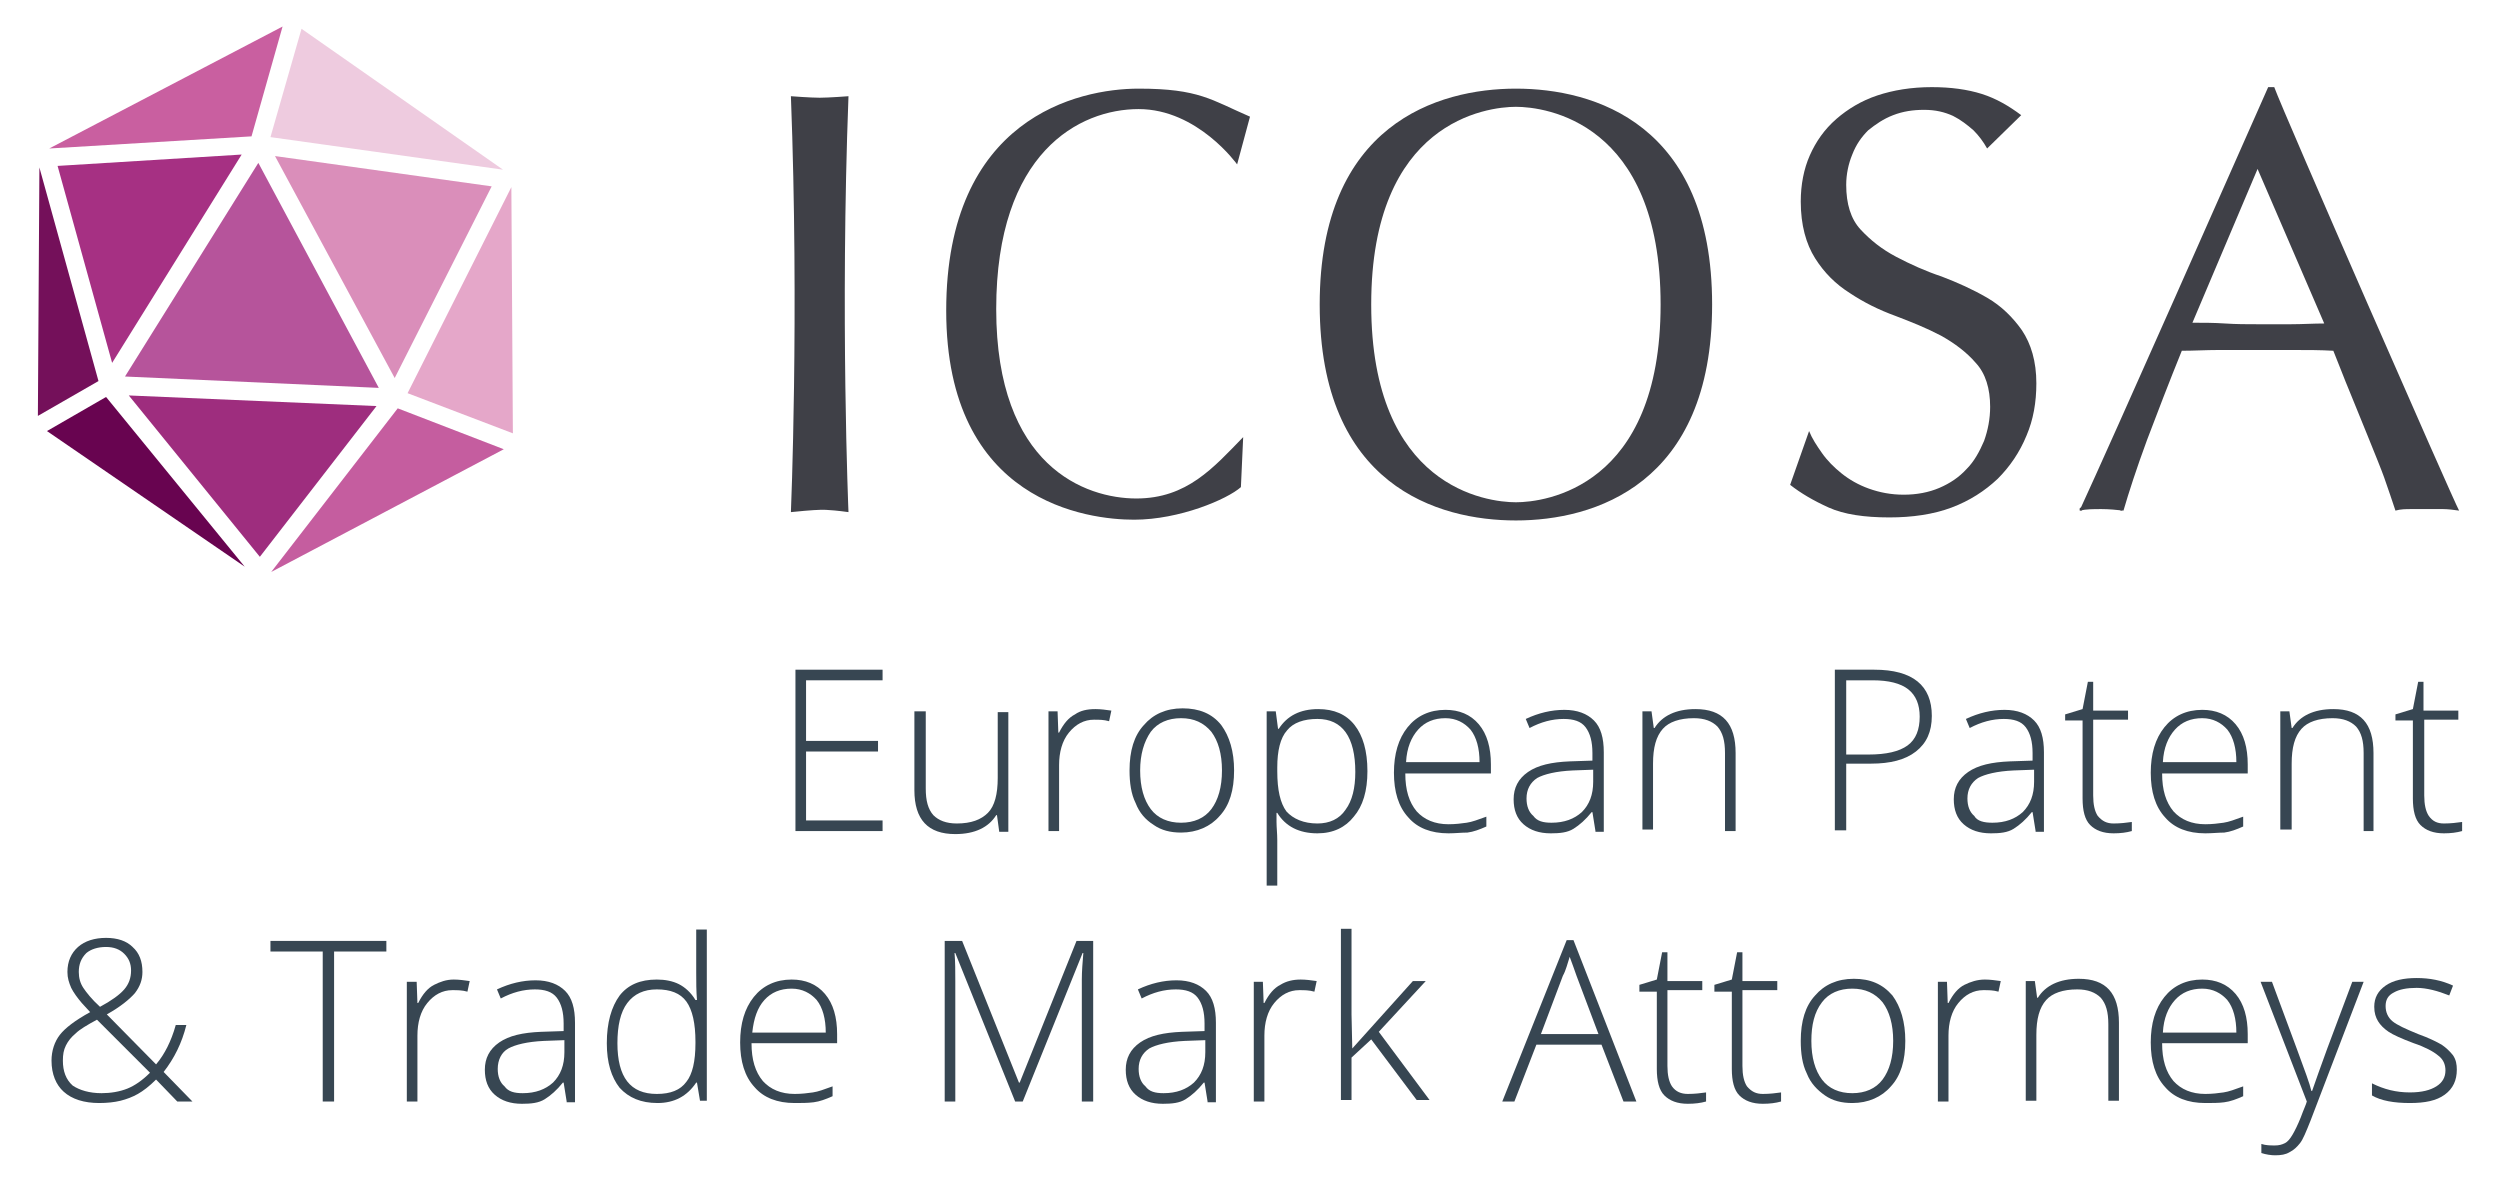 <?xml version="1.0" encoding="utf-8"?>
<!-- Generator: Adobe Illustrator 26.5.0, SVG Export Plug-In . SVG Version: 6.00 Build 0)  -->
<svg version="1.1" xmlns="http://www.w3.org/2000/svg" xmlns:xlink="http://www.w3.org/1999/xlink" x="0px" y="0px" width="330px" height="156px"
	 viewBox="0 0 330 156" style="enable-background:new 0 0 330 156;" xml:space="preserve">
<style type="text/css">
	.st0{fill:#374652;}
	.st1{fill:#3F4047;}
	.st2{fill:#C95FA0;}
	.st3{fill:#EECBDF;}
	.st4{fill:#A63083;}
	.st5{fill:#74105A;}
	.st6{fill:#B6549B;}
	.st7{fill:#DA8EBA;}
	.st8{fill:#E5A7C9;}
	.st9{fill:#C55D9F;}
	.st10{fill:#9E2D7E;}
	.st11{fill:#680450;}
</style>
<g id="baseline">
	<path class="st0" d="M116.5,109.7H105V88.4h11.5v1.4h-10.1v8h9.5v1.4h-9.5v9.1h10.1V109.7z"/>
	<path class="st0" d="M122.2,93.9v10.2c0,1.6,0.3,2.7,1,3.5c0.7,0.7,1.7,1.1,3.1,1.1c1.9,0,3.2-0.5,4.1-1.4c0.9-0.9,1.3-2.5,1.3-4.6
		v-8.7h1.4v15.8h-1.2l-0.3-2.2h-0.1c-1,1.6-2.8,2.5-5.4,2.5c-3.6,0-5.4-1.9-5.4-5.8V93.9H122.2z"/>
	<path class="st0" d="M144.6,93.6c0.7,0,1.4,0.1,2.1,0.2l-0.3,1.4c-0.7-0.2-1.3-0.2-2-0.2c-1.3,0-2.4,0.6-3.3,1.7s-1.3,2.6-1.3,4.3
		v8.7h-1.4V93.9h1.2l0.1,2.8h0.1c0.6-1.2,1.3-2,2.1-2.4C142.6,93.8,143.5,93.6,144.6,93.6z"/>
	<path class="st0" d="M162.9,101.7c0,2.6-0.6,4.6-1.9,6c-1.2,1.4-3,2.2-5.1,2.2c-1.4,0-2.6-0.3-3.6-1c-1.1-0.7-1.9-1.6-2.4-2.9
		c-0.6-1.2-0.8-2.7-0.8-4.3c0-2.6,0.6-4.6,1.9-6c1.2-1.4,2.9-2.2,5.1-2.2c2.2,0,3.9,0.7,5.1,2.2C162.3,97.2,162.9,99.2,162.9,101.7z
		 M150.5,101.7c0,2.2,0.5,3.9,1.4,5.1c0.9,1.2,2.3,1.8,4,1.8c1.7,0,3.1-0.6,4-1.8c0.9-1.2,1.4-2.9,1.4-5.1c0-2.2-0.5-3.9-1.4-5.1
		c-1-1.2-2.3-1.8-4-1.8c-1.7,0-3.1,0.6-4,1.8C151,97.9,150.5,99.6,150.5,101.7z"/>
	<path class="st0" d="M173.9,110c-2.4,0-4.2-0.9-5.3-2.7h-0.1l0,1.2c0,0.7,0.1,1.5,0.1,2.4v6h-1.4V93.9h1.2l0.3,2.3h0.1
		c1.1-1.7,2.8-2.6,5.2-2.6c2.1,0,3.7,0.7,4.8,2.1c1.1,1.4,1.7,3.4,1.7,6.1c0,2.6-0.6,4.6-1.8,6C177.6,109.2,176,110,173.9,110z
		 M173.9,108.7c1.6,0,2.9-0.6,3.7-1.8c0.9-1.2,1.3-2.9,1.3-5c0-4.6-1.7-7-5-7c-1.8,0-3.2,0.5-4,1.5c-0.9,1-1.3,2.7-1.3,4.9v0.5
		c0,2.5,0.4,4.2,1.2,5.3C170.7,108.1,172.1,108.7,173.9,108.7z"/>
	<path class="st0" d="M191.2,110c-2.3,0-4.1-0.7-5.3-2.1c-1.3-1.4-1.9-3.4-1.9-5.9c0-2.5,0.6-4.5,1.8-6c1.2-1.5,2.9-2.3,5-2.3
		c1.8,0,3.3,0.6,4.4,1.9c1.1,1.3,1.6,3.1,1.6,5.3v1.2h-11.3c0,2.2,0.5,3.8,1.5,5c1,1.1,2.4,1.7,4.2,1.7c0.9,0,1.7-0.1,2.4-0.2
		c0.7-0.1,1.5-0.4,2.6-0.8v1.3c-0.9,0.4-1.7,0.7-2.5,0.8C192.9,109.9,192.1,110,191.2,110z M190.8,94.8c-1.5,0-2.7,0.5-3.6,1.5
		c-0.9,1-1.5,2.4-1.6,4.3h9.7c0-1.8-0.4-3.3-1.2-4.3C193.3,95.4,192.2,94.8,190.8,94.8z"/>
	<path class="st0" d="M210.6,109.7l-0.4-2.5h-0.1c-0.8,1-1.6,1.7-2.4,2.2s-1.8,0.6-3,0.6c-1.5,0-2.7-0.4-3.6-1.2
		c-0.9-0.8-1.3-1.9-1.3-3.3c0-1.5,0.6-2.7,1.9-3.6c1.3-0.9,3.1-1.3,5.5-1.4l3-0.1v-1c0-1.5-0.3-2.6-0.9-3.4
		c-0.6-0.8-1.6-1.1-2.9-1.1c-1.5,0-3,0.4-4.5,1.2l-0.5-1.2c1.7-0.8,3.4-1.2,5.1-1.2c1.7,0,3,0.5,3.9,1.4c0.9,0.9,1.3,2.3,1.3,4.2
		v10.5H210.6z M204.8,108.6c1.7,0,3-0.5,4-1.4c1-1,1.5-2.3,1.5-4v-1.6l-2.7,0.1c-2.2,0.1-3.8,0.5-4.7,1c-0.9,0.6-1.4,1.5-1.4,2.7
		c0,1,0.3,1.8,0.9,2.3C202.9,108.4,203.7,108.6,204.8,108.6z"/>
	<path class="st0" d="M227.7,109.7V99.4c0-1.6-0.3-2.7-1-3.5c-0.7-0.7-1.7-1.1-3.1-1.1c-1.9,0-3.3,0.5-4.1,1.4
		c-0.9,1-1.3,2.5-1.3,4.6v8.7h-1.4V93.9h1.2l0.3,2.2h0.1c1-1.6,2.8-2.5,5.4-2.5c3.6,0,5.3,1.9,5.3,5.8v10.3H227.7z"/>
	<path class="st0" d="M255,94.5c0,2.1-0.7,3.6-2.1,4.7c-1.4,1.1-3.4,1.6-5.9,1.6h-3.3v8.8h-1.5V88.4h5.2
		C252.5,88.4,255,90.5,255,94.5z M243.7,99.6h2.9c2.4,0,4.1-0.4,5.2-1.2c1.1-0.8,1.6-2.1,1.6-3.8c0-1.6-0.5-2.8-1.5-3.6
		c-1-0.8-2.6-1.2-4.7-1.2h-3.5V99.6z"/>
	<path class="st0" d="M268.7,109.7l-0.4-2.5h-0.1c-0.8,1-1.6,1.7-2.4,2.2s-1.8,0.6-3,0.6c-1.5,0-2.7-0.4-3.6-1.2
		c-0.9-0.8-1.3-1.9-1.3-3.3c0-1.5,0.6-2.7,1.9-3.6c1.3-0.9,3.1-1.3,5.5-1.4l3-0.1v-1c0-1.5-0.3-2.6-0.9-3.4
		c-0.6-0.8-1.6-1.1-2.9-1.1c-1.5,0-3,0.4-4.5,1.2l-0.5-1.2c1.7-0.8,3.4-1.2,5.1-1.2c1.7,0,3,0.5,3.9,1.4c0.9,0.9,1.3,2.3,1.3,4.2
		v10.5H268.7z M263,108.6c1.7,0,3-0.5,4-1.4c1-1,1.5-2.3,1.5-4v-1.6l-2.7,0.1c-2.2,0.1-3.8,0.5-4.7,1c-0.9,0.6-1.4,1.5-1.4,2.7
		c0,1,0.3,1.8,0.9,2.3C261,108.4,261.9,108.6,263,108.6z"/>
	<path class="st0" d="M279,108.7c0.9,0,1.7-0.1,2.4-0.2v1.2c-0.7,0.2-1.5,0.3-2.4,0.3c-1.4,0-2.4-0.4-3.1-1.1c-0.7-0.7-1-1.9-1-3.5
		V95.1h-2.3v-0.8l2.3-0.7l0.7-3.6h0.7v3.8h4.6v1.2h-4.6v10c0,1.2,0.2,2.1,0.6,2.7C277.5,108.4,278.1,108.7,279,108.7z"/>
	<path class="st0" d="M291.1,110c-2.3,0-4.1-0.7-5.3-2.1c-1.3-1.4-1.9-3.4-1.9-5.9c0-2.5,0.6-4.5,1.8-6c1.2-1.5,2.9-2.3,5-2.3
		c1.8,0,3.3,0.6,4.4,1.9c1.1,1.3,1.6,3.1,1.6,5.3v1.2h-11.3c0,2.2,0.5,3.8,1.5,5c1,1.1,2.4,1.7,4.2,1.7c0.9,0,1.7-0.1,2.4-0.2
		c0.7-0.1,1.5-0.4,2.6-0.8v1.3c-0.9,0.4-1.7,0.7-2.5,0.8C292.9,109.9,292,110,291.1,110z M290.7,94.8c-1.5,0-2.7,0.5-3.6,1.5
		c-0.9,1-1.5,2.4-1.6,4.3h9.7c0-1.8-0.4-3.3-1.2-4.3C293.2,95.4,292.1,94.8,290.7,94.8z"/>
	<path class="st0" d="M312,109.7V99.4c0-1.6-0.3-2.7-1-3.5c-0.7-0.7-1.7-1.1-3.1-1.1c-1.9,0-3.3,0.5-4.1,1.4c-0.9,1-1.3,2.5-1.3,4.6
		v8.7H301V93.9h1.2l0.3,2.2h0.1c1-1.6,2.8-2.5,5.4-2.5c3.6,0,5.3,1.9,5.3,5.8v10.3H312z"/>
	<path class="st0" d="M322.6,108.7c0.9,0,1.7-0.1,2.4-0.2v1.2c-0.7,0.2-1.5,0.3-2.4,0.3c-1.4,0-2.4-0.4-3.1-1.1
		c-0.7-0.7-1-1.9-1-3.5V95.1h-2.3v-0.8l2.3-0.7l0.7-3.6h0.7v3.8h4.6v1.2H320v10c0,1.2,0.2,2.1,0.6,2.7
		C321.1,108.4,321.7,108.7,322.6,108.7z"/>
	<path class="st0" d="M6.8,140c0-1.3,0.4-2.5,1.1-3.4s2-1.9,4-3l-1.1-1.2c-0.6-0.7-1.1-1.4-1.4-2c-0.3-0.7-0.5-1.3-0.5-2.1
		c0-1.4,0.5-2.5,1.4-3.3c0.9-0.8,2.2-1.2,3.7-1.2c1.5,0,2.7,0.4,3.5,1.2c0.9,0.8,1.3,1.9,1.3,3.3c0,1-0.3,1.9-1,2.8
		c-0.7,0.8-1.9,1.8-3.7,2.8l6.5,6.6c0.6-0.7,1.1-1.5,1.5-2.3c0.4-0.8,0.8-1.8,1.1-2.9h1.4c-0.6,2.4-1.6,4.4-3,6.2l3.8,3.9h-2
		l-2.8-2.9c-0.9,0.9-1.7,1.5-2.4,1.9c-0.7,0.4-1.5,0.7-2.3,0.9c-0.8,0.2-1.8,0.3-2.8,0.3c-2,0-3.6-0.5-4.7-1.5
		C7.4,143.2,6.8,141.8,6.8,140z M13.4,144.3c1.2,0,2.4-0.2,3.4-0.6c1-0.4,2-1.1,3-2.1l-7-7c-1.3,0.7-2.3,1.3-2.8,1.8
		c-0.6,0.5-1,1-1.3,1.6c-0.3,0.6-0.4,1.2-0.4,2c0,1.4,0.4,2.5,1.3,3.3C10.5,143.9,11.8,144.3,13.4,144.3z M10.4,128.3
		c0,0.8,0.2,1.5,0.6,2.1c0.4,0.6,1.1,1.5,2.2,2.5c1.5-0.8,2.6-1.6,3.2-2.3c0.6-0.7,0.9-1.5,0.9-2.5c0-0.9-0.3-1.6-0.9-2.2
		c-0.6-0.6-1.4-0.9-2.4-0.9c-1.1,0-2,0.3-2.6,0.8C10.7,126.5,10.4,127.3,10.4,128.3z"/>
	<path class="st0" d="M44.1,145.4h-1.5v-19.8h-6.9v-1.4H51v1.4h-6.9V145.4z"/>
	<path class="st0" d="M59.9,129.3c0.7,0,1.4,0.1,2.1,0.2l-0.3,1.4c-0.7-0.2-1.3-0.2-2-0.2c-1.3,0-2.4,0.6-3.3,1.7s-1.3,2.6-1.3,4.3
		v8.7h-1.4v-15.8H55l0.1,2.8h0.1c0.6-1.2,1.3-2,2.1-2.4S58.9,129.3,59.9,129.3z"/>
	<path class="st0" d="M74.8,145.4l-0.4-2.5h-0.1c-0.8,1-1.6,1.7-2.4,2.2s-1.8,0.6-3,0.6c-1.5,0-2.7-0.4-3.6-1.2
		c-0.9-0.8-1.3-1.9-1.3-3.3c0-1.5,0.6-2.7,1.9-3.6c1.3-0.9,3.1-1.3,5.5-1.4l3-0.1v-1c0-1.5-0.3-2.6-0.9-3.4
		c-0.6-0.8-1.6-1.1-2.9-1.1c-1.5,0-3,0.4-4.5,1.2l-0.5-1.2c1.7-0.8,3.4-1.2,5.1-1.2c1.7,0,3,0.5,3.9,1.4c0.9,0.9,1.3,2.3,1.3,4.2
		v10.5H74.8z M69,144.3c1.7,0,3-0.5,4-1.4c1-1,1.5-2.3,1.5-4v-1.6l-2.7,0.1c-2.2,0.1-3.8,0.5-4.7,1s-1.4,1.5-1.4,2.7
		c0,1,0.3,1.8,0.9,2.3C67.1,144.1,67.9,144.3,69,144.3z"/>
	<path class="st0" d="M86.7,129.3c1.1,0,2.1,0.2,2.9,0.6c0.8,0.4,1.6,1.1,2.2,2.1H92c-0.1-1.2-0.1-2.4-0.1-3.6v-5.7h1.4v22.6h-0.9
		l-0.4-2.4h-0.1c-1.2,1.8-2.9,2.7-5.1,2.7c-2.2,0-3.8-0.7-5-2c-1.1-1.4-1.7-3.3-1.7-5.9c0-2.7,0.6-4.8,1.7-6.3
		C82.9,130,84.5,129.3,86.7,129.3z M86.7,130.6c-1.7,0-3,0.6-3.9,1.8c-0.9,1.2-1.3,3-1.3,5.3c0,4.5,1.7,6.7,5.2,6.7
		c1.8,0,3.1-0.5,3.9-1.6c0.8-1,1.2-2.7,1.2-5.1v-0.2c0-2.4-0.4-4.2-1.2-5.3C89.8,131.1,88.5,130.6,86.7,130.6z"/>
	<path class="st0" d="M104.9,145.6c-2.3,0-4.1-0.7-5.3-2.1c-1.3-1.4-1.9-3.4-1.9-5.9c0-2.5,0.6-4.5,1.8-6c1.2-1.5,2.9-2.3,5-2.3
		c1.8,0,3.3,0.6,4.4,1.9c1.1,1.3,1.6,3.1,1.6,5.3v1.2H99.2c0,2.2,0.5,3.8,1.5,5c1,1.1,2.4,1.7,4.2,1.7c0.9,0,1.7-0.1,2.4-0.2
		c0.7-0.1,1.5-0.4,2.6-0.8v1.3c-0.9,0.4-1.7,0.7-2.5,0.8C106.6,145.6,105.8,145.6,104.9,145.6z M104.5,130.5c-1.5,0-2.7,0.5-3.6,1.5
		c-0.9,1-1.4,2.4-1.6,4.3h9.7c0-1.8-0.4-3.3-1.2-4.3C107,131.1,105.9,130.5,104.5,130.5z"/>
	<path class="st0" d="M134,145.4l-7.9-19.6H126c0.1,1.2,0.1,2.4,0.1,3.7v15.9h-1.4v-21.2h2.3l7.5,18.7h0.1l7.5-18.7h2.2v21.2h-1.5
		v-16.1c0-1.1,0.1-2.3,0.2-3.5h-0.1l-7.9,19.6H134z"/>
	<path class="st0" d="M159.4,145.4l-0.4-2.5h-0.1c-0.8,1-1.6,1.7-2.4,2.2s-1.8,0.6-3,0.6c-1.5,0-2.7-0.4-3.6-1.2
		c-0.9-0.8-1.3-1.9-1.3-3.3c0-1.5,0.6-2.7,1.9-3.6c1.3-0.9,3.1-1.3,5.5-1.4l3-0.1v-1c0-1.5-0.3-2.6-0.9-3.4
		c-0.6-0.8-1.6-1.1-2.9-1.1c-1.5,0-3,0.4-4.5,1.2l-0.5-1.2c1.7-0.8,3.4-1.2,5.1-1.2c1.7,0,3,0.5,3.9,1.4c0.9,0.9,1.3,2.3,1.3,4.2
		v10.5H159.4z M153.6,144.3c1.7,0,3-0.5,4-1.4c1-1,1.5-2.3,1.5-4v-1.6l-2.7,0.1c-2.2,0.1-3.8,0.5-4.7,1c-0.9,0.6-1.4,1.5-1.4,2.7
		c0,1,0.3,1.8,0.9,2.3C151.7,144.1,152.5,144.3,153.6,144.3z"/>
	<path class="st0" d="M171.7,129.3c0.7,0,1.4,0.1,2.1,0.2l-0.3,1.4c-0.7-0.2-1.3-0.2-2-0.2c-1.3,0-2.4,0.6-3.3,1.7
		c-0.9,1.1-1.3,2.6-1.3,4.3v8.7h-1.4v-15.8h1.2l0.1,2.8h0.1c0.6-1.2,1.3-2,2.1-2.4C169.8,129.5,170.7,129.3,171.7,129.3z"/>
	<path class="st0" d="M178.5,138.4l8-8.9h1.7l-6.2,6.7l6.7,9H187l-6-8l-2.6,2.4v5.6h-1.4v-22.6h1.4v11.3L178.5,138.4L178.5,138.4z"
		/>
	<path class="st0" d="M211.4,137.9h-8.6l-2.9,7.5h-1.6l8.5-21.3h0.9l8.3,21.3h-1.7L211.4,137.9z M203.4,136.5h7.6l-2.9-7.7
		c-0.2-0.6-0.5-1.4-0.9-2.5c-0.3,0.9-0.5,1.8-0.9,2.5L203.4,136.5z"/>
	<path class="st0" d="M222.8,144.4c0.9,0,1.7-0.1,2.4-0.2v1.2c-0.7,0.2-1.5,0.3-2.4,0.3c-1.4,0-2.4-0.4-3.1-1.1
		c-0.7-0.7-1-1.9-1-3.5v-10.2h-2.3V130l2.3-0.7l0.7-3.6h0.7v3.8h4.6v1.2h-4.6v10c0,1.2,0.2,2.1,0.6,2.7
		C221.2,144.1,221.9,144.4,222.8,144.4z"/>
	<path class="st0" d="M232.7,144.4c0.9,0,1.7-0.1,2.4-0.2v1.2c-0.7,0.2-1.5,0.3-2.4,0.3c-1.4,0-2.4-0.4-3.1-1.1
		c-0.7-0.7-1-1.9-1-3.5v-10.2h-2.3V130l2.3-0.7l0.7-3.6h0.7v3.8h4.6v1.2h-4.6v10c0,1.2,0.2,2.1,0.6,2.7
		C231.2,144.1,231.8,144.4,232.7,144.4z"/>
	<path class="st0" d="M251.5,137.4c0,2.6-0.6,4.6-1.9,6c-1.2,1.4-3,2.2-5.1,2.2c-1.4,0-2.6-0.3-3.6-1c-1-0.7-1.9-1.6-2.4-2.9
		c-0.6-1.2-0.8-2.7-0.8-4.3c0-2.6,0.6-4.6,1.9-6c1.2-1.4,2.9-2.2,5.1-2.2c2.2,0,3.8,0.7,5.1,2.2
		C250.9,132.9,251.5,134.9,251.5,137.4z M239.1,137.4c0,2.2,0.5,3.9,1.4,5.1c0.9,1.2,2.3,1.8,4,1.8c1.7,0,3.1-0.6,4-1.8
		c0.9-1.2,1.4-2.9,1.4-5.1c0-2.2-0.5-3.9-1.4-5.1c-1-1.2-2.3-1.8-4-1.8s-3.1,0.6-4,1.8C239.5,133.6,239.1,135.3,239.1,137.4z"/>
	<path class="st0" d="M262,129.3c0.7,0,1.4,0.1,2.1,0.2l-0.3,1.4c-0.7-0.2-1.3-0.2-2-0.2c-1.3,0-2.4,0.6-3.3,1.7
		c-0.9,1.1-1.3,2.6-1.3,4.3v8.7h-1.4v-15.8h1.2l0.1,2.8h0.1c0.6-1.2,1.3-2,2.1-2.4S261,129.3,262,129.3z"/>
	<path class="st0" d="M278.3,145.4v-10.2c0-1.6-0.3-2.7-1-3.5c-0.7-0.7-1.7-1.1-3.1-1.1c-1.9,0-3.3,0.5-4.1,1.4
		c-0.9,1-1.3,2.5-1.3,4.6v8.7h-1.4v-15.8h1.2l0.3,2.2h0.1c1-1.6,2.8-2.5,5.4-2.5c3.6,0,5.3,1.9,5.3,5.8v10.3H278.3z"/>
	<path class="st0" d="M291.1,145.6c-2.3,0-4.1-0.7-5.3-2.1c-1.3-1.4-1.9-3.4-1.9-5.9c0-2.5,0.6-4.5,1.8-6c1.2-1.5,2.9-2.3,5-2.3
		c1.8,0,3.3,0.6,4.4,1.9c1.1,1.3,1.6,3.1,1.6,5.3v1.2h-11.3c0,2.2,0.5,3.8,1.5,5c1,1.1,2.4,1.7,4.2,1.7c0.9,0,1.7-0.1,2.4-0.2
		c0.7-0.1,1.5-0.4,2.6-0.8v1.3c-0.9,0.4-1.7,0.7-2.5,0.8C292.9,145.6,292,145.6,291.1,145.6z M290.7,130.5c-1.5,0-2.7,0.5-3.6,1.5
		c-0.9,1-1.5,2.4-1.6,4.3h9.7c0-1.8-0.4-3.3-1.2-4.3C293.2,131.1,292.1,130.5,290.7,130.5z"/>
	<path class="st0" d="M298.4,129.6h1.5l3.3,8.9c1,2.7,1.7,4.6,1.9,5.5h0.1c0.4-1.2,1.1-3.1,2-5.6l3.3-8.8h1.5l-7,18.3
		c-0.6,1.5-1,2.5-1.4,3c-0.4,0.5-0.8,0.9-1.4,1.2c-0.5,0.3-1.1,0.4-1.9,0.4c-0.5,0-1.2-0.1-1.8-0.3v-1.2c0.6,0.2,1.2,0.2,1.8,0.2
		c0.5,0,0.9-0.1,1.3-0.3c0.4-0.2,0.7-0.6,1-1.1c0.3-0.5,0.7-1.3,1.1-2.3c0.4-1.1,0.7-1.7,0.8-2.1L298.4,129.6z"/>
	<path class="st0" d="M324.3,141.2c0,1.4-0.5,2.5-1.6,3.3c-1.1,0.8-2.6,1.1-4.6,1.1c-2.1,0-3.8-0.3-5-1v-1.6c1.6,0.8,3.2,1.2,5,1.2
		c1.6,0,2.7-0.3,3.5-0.8c0.8-0.5,1.2-1.2,1.2-2.1c0-0.8-0.3-1.5-1-2c-0.6-0.5-1.7-1.1-3.2-1.6c-1.6-0.6-2.7-1.1-3.3-1.5
		c-0.6-0.4-1.1-0.9-1.4-1.4c-0.3-0.5-0.5-1.1-0.5-1.9c0-1.2,0.5-2.1,1.5-2.8s2.4-1,4.1-1c1.7,0,3.3,0.3,4.8,1l-0.5,1.3
		c-1.5-0.6-3-1-4.3-1c-1.3,0-2.3,0.2-3,0.6c-0.8,0.4-1.1,1-1.1,1.8c0,0.8,0.3,1.5,0.9,2c0.6,0.5,1.7,1,3.4,1.7
		c1.4,0.5,2.4,1,3.1,1.4c0.6,0.4,1.1,0.9,1.5,1.4C324.2,139.9,324.3,140.5,324.3,141.2z"/>
</g>
<g id="ICOSA">
	<path class="st1" d="M262.3,19.6c-0.5-0.9-1.1-1.7-1.8-2.4c-0.8-0.7-1.7-1.4-2.7-1.9c-1.1-0.5-2.3-0.8-3.8-0.8
		c-1.5,0-2.8,0.2-4.1,0.7c-1.3,0.5-2.3,1.2-3.3,2c-0.9,0.9-1.6,1.9-2.1,3.2c-0.5,1.2-0.8,2.6-0.8,4c0,2.5,0.6,4.5,1.9,5.9
		c1.3,1.4,2.8,2.6,4.7,3.6c1.9,1,3.9,1.9,6,2.6c2.1,0.8,4.1,1.7,6,2.8c1.9,1.1,3.4,2.6,4.6,4.3c1.2,1.8,1.9,4.1,1.9,7
		c0,2.5-0.4,4.8-1.3,6.9c-0.9,2.2-2.2,4.1-3.8,5.7c-1.7,1.6-3.7,2.9-6.1,3.8c-2.4,0.9-5.2,1.3-8.2,1.3c-3.3,0-6-0.4-8-1.3
		c-2-0.9-3.7-1.9-5.1-3l2.5-7.1c0.4,1,1,1.9,1.7,2.9c0.7,1,1.6,1.9,2.6,2.7c1,0.8,2.2,1.5,3.6,2c1.4,0.5,2.9,0.8,4.6,0.8
		c1.7,0,3.3-0.3,4.7-0.9c1.4-0.6,2.6-1.4,3.6-2.5c1-1,1.7-2.3,2.3-3.7c0.5-1.4,0.8-2.9,0.8-4.5c0-2.4-0.6-4.4-1.9-5.8
		c-1.2-1.4-2.8-2.6-4.6-3.6c-1.9-1-3.9-1.8-6-2.6c-2.2-0.8-4.2-1.8-6-3c-1.9-1.2-3.4-2.7-4.6-4.6c-1.2-1.9-1.9-4.4-1.9-7.5
		c0-2.2,0.4-4.3,1.2-6.1c0.8-1.8,1.9-3.4,3.5-4.8c1.5-1.3,3.3-2.4,5.4-3.1c2.1-0.7,4.5-1.1,7.2-1.1c2.5,0,4.7,0.3,6.6,0.9
		c1.9,0.6,3.6,1.6,5.2,2.8L262.3,19.6z"/>
	<path class="st1" d="M324.6,67.4c-0.7-0.1-1.5-0.2-2.1-0.2c-0.7,0-1.4,0-2.1,0c-0.8,0-1.4,0-2.1,0c-0.7,0-1.4,0-2.1,0.2
		c-0.4-1.2-0.9-2.7-1.5-4.4c-0.6-1.7-3.7-9.2-4.5-11.2c-0.8-1.9-1.5-3.8-2.2-5.5c-1.7-0.1-3.4-0.1-5.2-0.1c-1.7,0-3.5,0-5.2,0
		c-1.6,0-3.3,0-4.8,0c-1.6,0-3.2,0.1-4.8,0.1c-1.7,4.2-3.2,8.1-4.6,11.8c-1.4,3.8-2.4,6.9-3.1,9.3c-0.9-0.1-1.9-0.2-2.9-0.2
		c-1.1,0-2,0-2.9,0.2c4.3-9.3,20.7-46.4,24.9-55.9h0.8C301.3,14.6,323.9,66.2,324.6,67.4z M289.4,42.6c1.4,0,2.8,0,4.3,0.1
		c1.5,0.1,2.9,0.1,4.3,0.1c1.5,0,3,0,4.4,0c1.5,0,3-0.1,4.4-0.1L298,22.3L289.4,42.6z"/>
	<path class="st1" d="M108.2,67.3c0,0,0.9-0.1,3.8,0.3c0,0-1.1-26,0-54.9c0,0-2.6,0.2-3.8,0.2c-1.2,0-3.8-0.2-3.8-0.2
		c1.1,28.9,0,54.9,0,54.9C107.3,67.3,108.2,67.3,108.2,67.3z"/>
	<path class="st1" d="M165,15.4c-5.1-2.2-6.7-3.7-14.7-3.7c-8,0-25.4,3.9-25.4,29.3c0,25.4,18.8,27.6,24.8,27.6
		c6,0,12.3-2.7,14.1-4.3l0.3-6.6c-3.9,4-7.4,8.1-14.1,8.1c-6.7,0-18.5-4.2-18.5-25c0-20.7,11-26.4,18.8-26.4c7.8,0,13,7.3,13,7.3"/>
	<path class="st1" d="M226,40.2c0,23.8-15.6,28.5-25.9,28.5c-10.3,0-25.9-4.6-25.9-28.5c0-23.8,15.6-28.5,25.9-28.5
		C210.4,11.7,226,16.3,226,40.2z M200.1,14.1c-3.8,0-19.1,1.9-19.1,26.1c0,24.2,15.3,26.1,19.1,26.1c3.8,0,19.1-1.9,19.1-26.1
		C219.2,16,203.9,14.1,200.1,14.1z"/>
	<path class="st1" d="M274.9,67.2c0,0.1-0.1,0.2-0.2,0.2c-0.1,0-0.2-0.1-0.2-0.2c0-0.1,0.1-0.2,0.2-0.2
		C274.8,66.9,274.9,67,274.9,67.2z"/>
	<path class="st1" d="M280.2,67.2c0,0.1-0.1,0.2-0.2,0.2c-0.1,0-0.2-0.1-0.2-0.2c0-0.1,0.1-0.2,0.2-0.2
		C280.1,66.9,280.2,67,280.2,67.2z"/>
</g>
<g id="icosaedre">
	<polygon class="st2" points="6.5,19.6 33.2,18 37.3,3.5 	"/>
	<polygon class="st3" points="39.8,3.8 35.7,18.1 66.4,22.4 	"/>
	<polygon class="st4" points="7.6,21.9 14.8,47.9 31.9,20.4 	"/>
	<polygon class="st5" points="5.2,22.1 5,54.9 13,50.3 	"/>
	<polygon class="st6" points="34.1,21.5 16.5,49.7 50,51.2 	"/>
	<polygon class="st7" points="36.3,20.6 52.1,49.9 64.9,24.6 	"/>
	<polygon class="st8" points="67.5,24.7 53.8,51.9 67.7,57.2 	"/>
	<polygon class="st9" points="52.5,53.9 35.8,75.5 66.5,59.3 	"/>
	<polygon class="st10" points="17,52.2 34.3,73.5 49.7,53.6 	"/>
	<polygon class="st11" points="14,52.4 6.2,56.9 32.3,74.8 	"/>
</g>
</svg>
